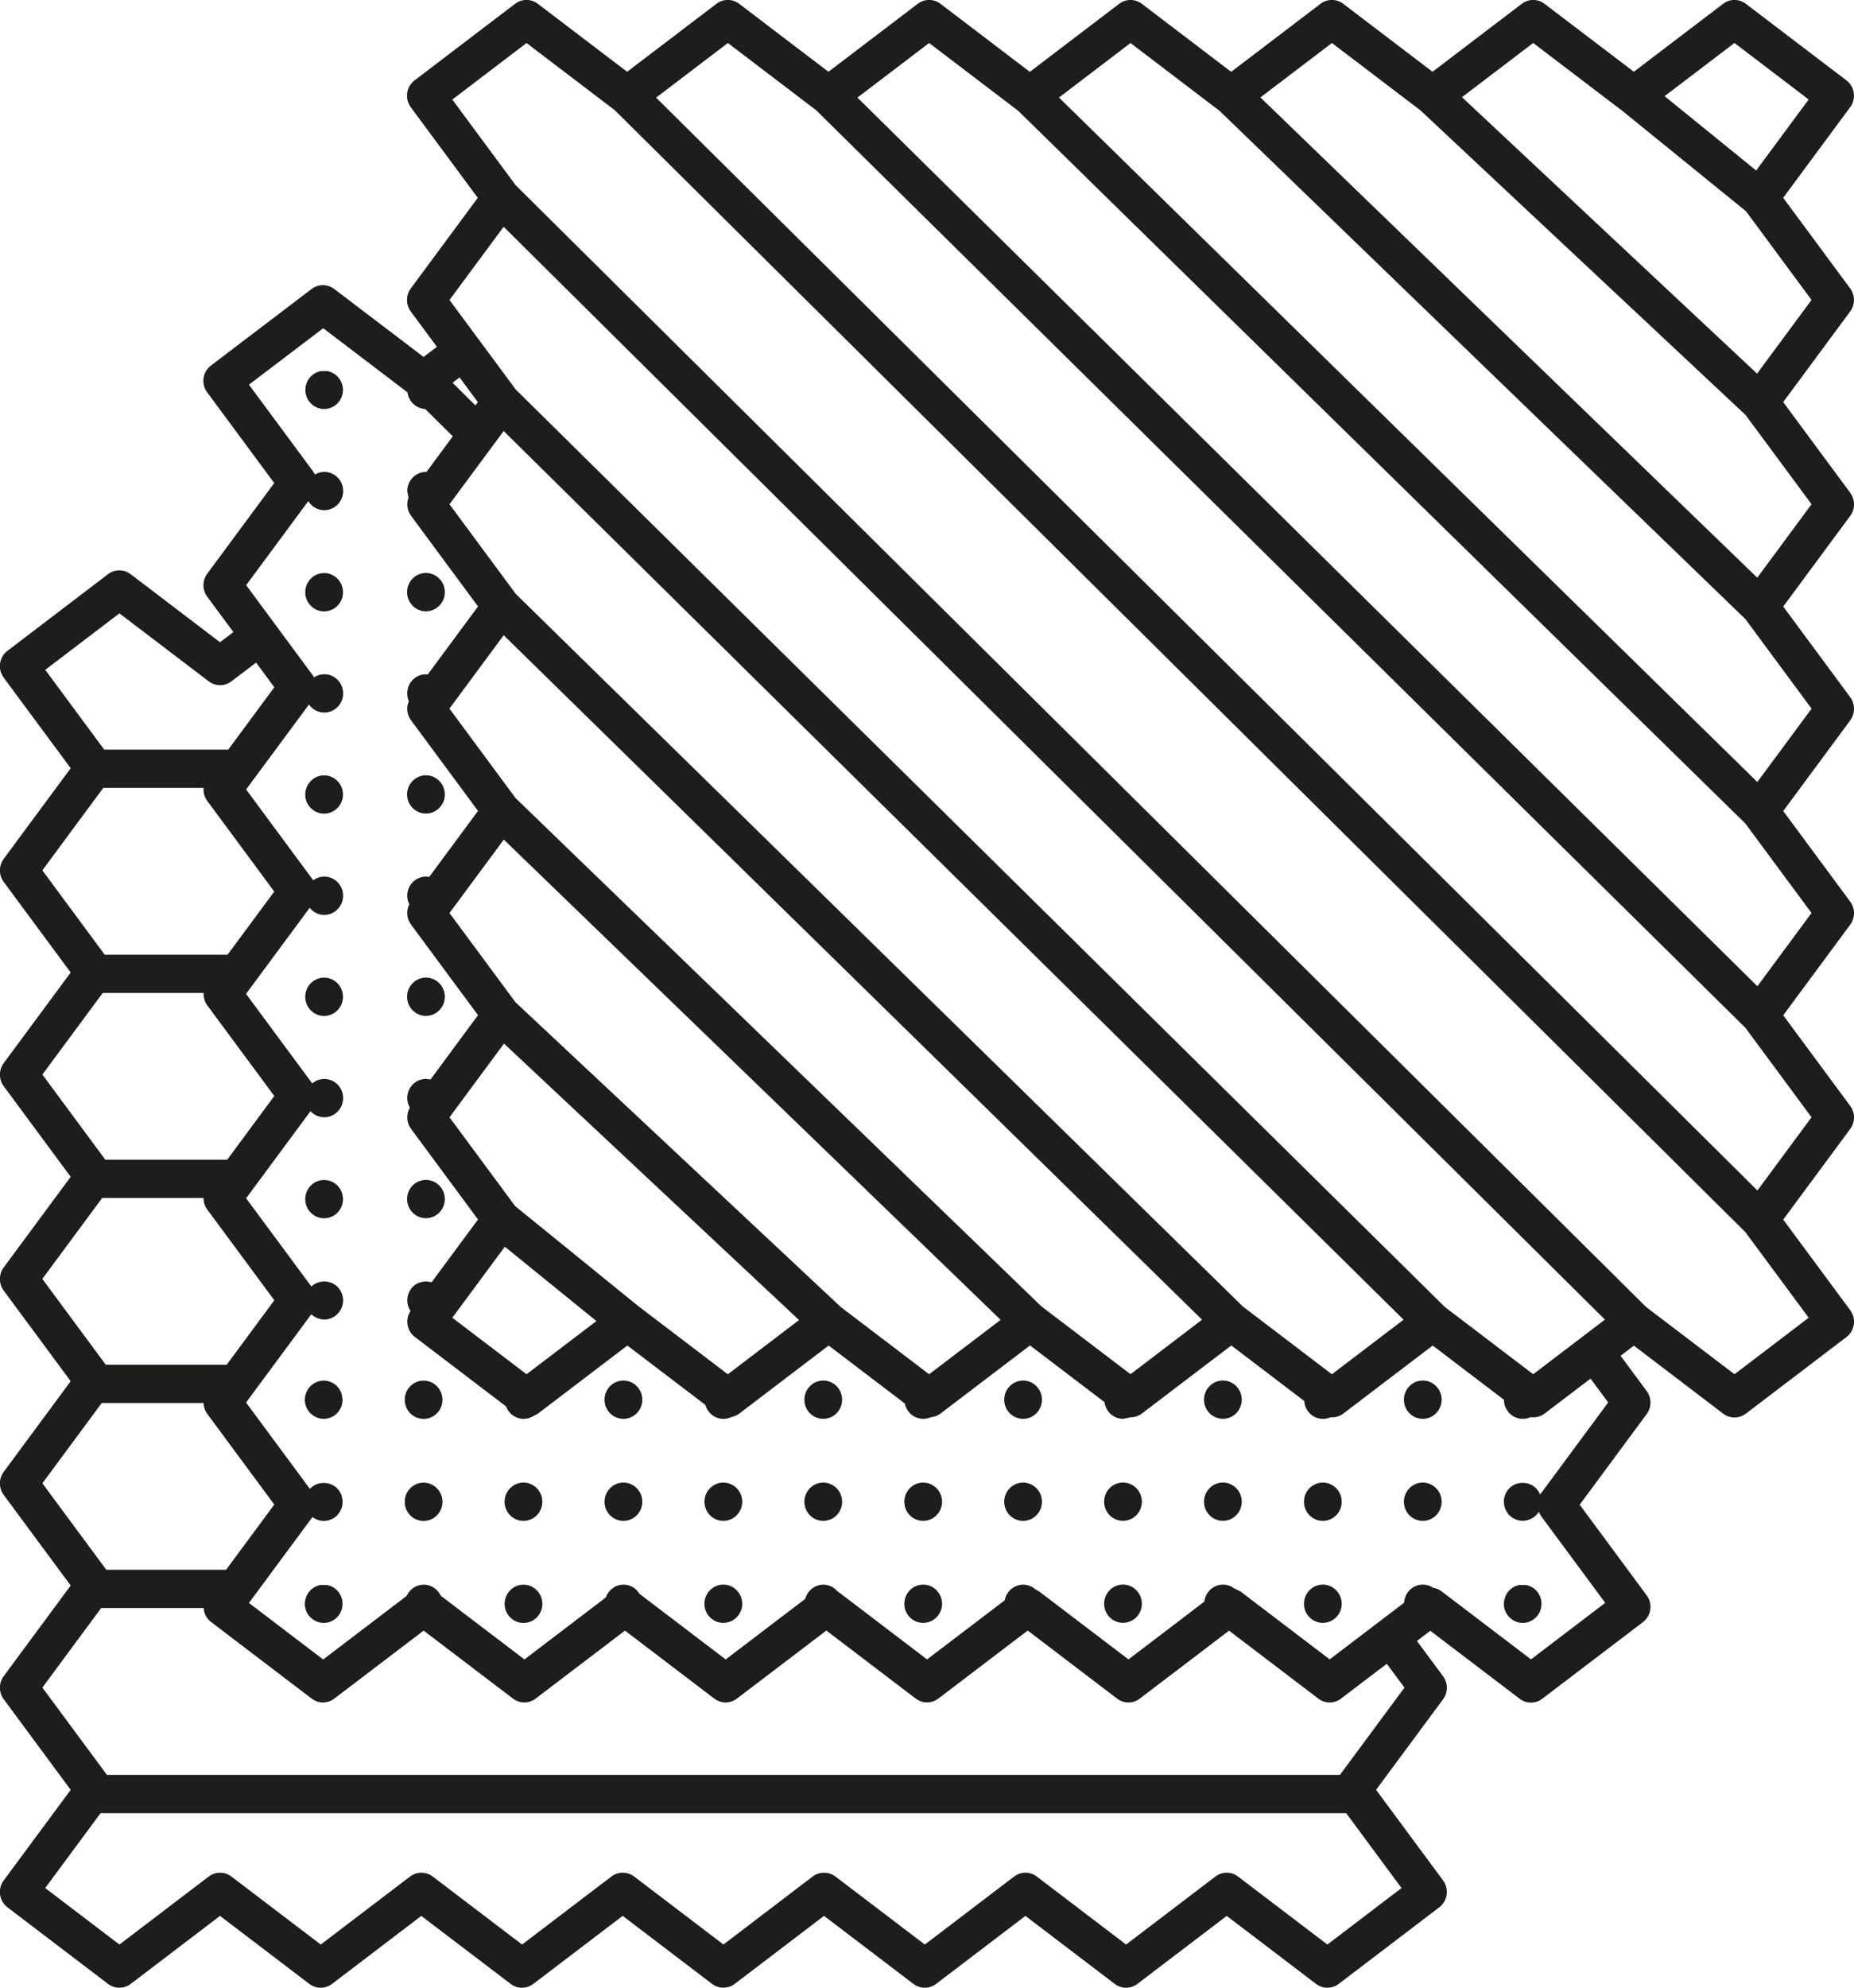<?xml version="1.0" encoding="utf-8"?>
<svg xmlns="http://www.w3.org/2000/svg" width="56" height="60" viewBox="0 0 56 60"><path fill="#1D1D1B" fill-rule="evenodd" d="M15.812 47.835c-.313 0-.57.26-.57.58 0 .318.256.575.57.575.316 0 .57-.258.57-.575 0-.32-.254-.58-.57-.58zm-5.497-36.285l-.052-.101-.071-.087-.085-.072-.1-.053-.104-.034h-.223l-.107.034-.1.053-.085.072-.071.087-.052.101-.033.108-.009.113.009.113.033.106.052.101.071.087.085.072.1.053.107.034.112.012.112-.012.104-.034.1-.053.085-.072.071-.087.052-.101.033-.106.012-.113-.012-.113-.033-.108zm2.48 30.125c-.316 0-.57.26-.57.578 0 .32.254.578.57.578.313 0 .57-.258.57-.578 0-.318-.256-.578-.57-.578zm0 3.081c-.316 0-.57.258-.57.578 0 .318.254.578.57.578.313 0 .57-.26.57-.578 0-.32-.256-.578-.57-.578zm-3.005-27.458c-.316 0-.57.26-.57.58 0 .318.254.578.57.578.313 0 .57-.26.57-.578 0-.32-.256-.58-.57-.58zm0 6.107c-.316 0-.57.26-.57.58 0 .318.254.575.57.575.313 0 .57-.258.57-.575 0-.32-.256-.58-.57-.58zm.513 18.625l-.052-.099-.071-.087c-.133-.135-.33-.197-.515-.159l-.107.034-.097.053-.088.072-.069.087-.052.099-.033.108-.012.113c0 .152.062.301.166.409l.088.072.097.053.107.034.112.01c.15 0 .297-.06.403-.169.107-.108.166-.255.166-.409l-.012-.113-.031-.108zm-.513-6.411c-.316 0-.57.26-.57.578 0 .32.254.578.57.578.313 0 .57-.258.57-.578 0-.318-.256-.578-.57-.578zm21.112 6.054c-.313 0-.57.26-.57.578 0 .32.256.578.57.578.316 0 .57-.258.57-.578 0-.318-.254-.578-.57-.578zm-3.017 6.16c-.316 0-.57.26-.57.58 0 .318.254.575.57.575.313 0 .57-.258.57-.575 0-.32-.256-.58-.57-.58zm-17.582.359l-.052-.101-.071-.087-.088-.072-.097-.053-.107-.034h-.223l-.107.034-.097.053-.088.072-.069.087-.052.101-.033.108-.012.111c0 .154.062.303.166.409l.088.072.097.053.107.034.112.012c.15 0 .297-.063.403-.171.107-.106.166-.255.166-.409l-.009-.111-.033-.108zm14.563-6.519c-.313 0-.57.26-.57.578 0 .32.256.578.57.578.316 0 .57-.258.57-.578 0-.318-.254-.578-.57-.578zm3.019 3.081c-.316 0-.57.258-.57.578 0 .318.254.578.57.578.313 0 .57-.26.57-.578 0-.32-.256-.578-.57-.578zm3.017 0c-.313 0-.57.258-.57.578 0 .318.256.578.57.578.316 0 .57-.26.57-.578 0-.32-.254-.578-.57-.578zm-6.036 0c-.313 0-.57.258-.57.578 0 .318.256.578.57.578.316 0 .57-.26.57-.578 0-.32-.254-.578-.57-.578zm-6.036-3.081c-.316 0-.57.26-.57.578 0 .32.254.578.57.578.316 0 .57-.258.57-.578 0-.318-.254-.578-.57-.578zm0 3.081c-.316 0-.57.258-.57.578 0 .318.254.578.57.578.316 0 .57-.26.57-.578 0-.32-.254-.578-.57-.578zm3.019 0c-.316 0-.57.258-.57.578 0 .318.254.578.57.578.313 0 .57-.26.57-.578 0-.32-.256-.578-.57-.578zm-.002 3.079c-.313 0-.57.26-.57.58 0 .318.256.575.57.575.316 0 .572-.258.572-.575 0-.32-.256-.58-.572-.58zm-6.036-3.079c-.313 0-.57.258-.57.578 0 .318.256.578.57.578.316 0 .57-.26.57-.578 0-.32-.254-.578-.57-.578zm-6.021-15.243c-.316 0-.57.26-.57.578 0 .32.254.578.57.578.313 0 .57-.258.57-.578 0-.318-.256-.578-.57-.578zm30.166 18.322c-.313 0-.57.26-.57.58 0 .318.256.575.57.575.313 0 .57-.258.57-.575 0-.32-.256-.58-.57-.58zm3.019-3.079c-.316 0-.57.258-.57.578 0 .318.254.578.57.578.313 0 .57-.26.57-.578 0-.32-.256-.578-.57-.578zm-3.019 0c-.316 0-.57.258-.57.578 0 .318.254.578.57.578.316 0 .57-.26.57-.578 0-.32-.254-.578-.57-.578zm13.122-27.316l-15.007-14.497 2.16-1.643 2.675 2.035 9.819 9.194 1.993 2.694-1.639 2.217zm1.641 3.953l-1.639 2.215-21.094-20.662 2.161-1.645 2.693 2.05 15.881 15.341 1.997 2.701zm-.002 6.169l-1.635 2.211-27.183-26.825 2.165-1.648 2.693 2.049 21.963 21.513 1.997 2.7zm0 6.166l-1.634 2.21-33.265-32.989 2.167-1.649 2.668 2.031 28.067 27.697 1.997 2.7zm-.086 6.051l-2.241 1.706-2.669-2.03-34.146-33.863-1.913-2.585 2.242-1.706 2.669 2.031 34.145 33.862 1.913 2.585zm-8.086 5.293l-.026.042v-.001l-.052-.099-.071-.089c-.211-.214-.593-.214-.807 0-.104.108-.166.258-.166.409l.012.113.033.108.052.099.069.089.088.07.097.053.107.034.112.012.112-.012.107-.034.097-.053.088-.07.071-.089.009-.017.07.128 1.938 2.621-2.242 1.706-2.698-2.052c-.077-.059-.165-.095-.256-.109-.09-.06-.197-.096-.312-.096-.305 0-.55.243-.567.548l-2.247 1.709-2.697-2.052-.193-.094c-.093-.069-.207-.111-.331-.111-.293 0-.533.225-.565.514l-2.292 1.744-2.698-2.052-.119-.068c-.099-.084-.224-.136-.363-.136-.277 0-.509.204-.559.473l-2.344 1.783-2.696-2.051-.011-.006c-.104-.121-.255-.199-.426-.199-.262 0-.482.183-.548.43l-2.402 1.827-2.602-1.98c-.1-.166-.279-.278-.483-.278-.248 0-.457.162-.535.387l-2.458 1.871-2.528-1.923c-.091-.197-.287-.334-.514-.334-.231 0-.427.14-.517.34l-2.521 1.918-2.242-1.706 1.919-2.594c.098.075.218.119.342.119.15 0 .297-.063.403-.169l.071-.089.052-.099.033-.108.009-.113c0-.152-.059-.301-.166-.409-.214-.214-.593-.214-.805 0l-.016.02-1.929-2.609 1.971-2.664.072.061.1.053.107.034.112.012c.15 0 .297-.063.401-.171.107-.106.169-.255.169-.407 0-.152-.062-.301-.169-.409-.207-.212-.576-.215-.791-.011l-1.97-2.663 1.945-2.63c.104.113.25.184.415.184.313 0 .57-.26.57-.578 0-.32-.256-.578-.57-.578-.139 0-.264.052-.363.135l-2-2.703 1.923-2.599c.104.13.261.215.44.215.313 0 .57-.26.57-.578 0-.32-.256-.578-.57-.578-.125 0-.24.042-.334.111l-.002-.004-2.024-2.737 1.898-2.565c.103.146.271.243.463.243.313 0 .57-.26.57-.578 0-.32-.256-.578-.57-.578-.114 0-.22.034-.308.093l-.028-.045-2.024-2.737 1.877-2.538c.1.165.278.275.483.275.313 0 .57-.258.57-.578 0-.32-.256-.578-.57-.578-.103 0-.199.03-.282.078l-.054-.09-1.94-2.621 2.243-1.704 2.547 1.936.004.04.031.106.052.101.071.087.088.072.097.053.107.034.084.009.833.825-.795 1.075-.01-.001c-.316 0-.57.258-.57.578l.037.199c-.066.181-.041.387.077.547l2.024 2.737-1.518 2.052-.051-.005c-.316 0-.57.258-.57.578 0 .082.017.16.048.23l-.042.148c-.022.149.014.305.108.432l2.024 2.737-1.473 1.992-.095-.01c-.316 0-.57.258-.57.578 0 .093.024.181.063.259-.099.194-.082.432.051.611l2.024 2.736-1.435 1.941-.133-.018c-.316 0-.57.258-.57.578 0 .106.03.205.08.29-.115.199-.105.451.034.639l2.024 2.737-1.402 1.896c-.197-.057-.422-.013-.569.136-.104.108-.166.258-.166.409 0 .115.035.227.098.322-.167.253-.113.597.13.782l2.755 2.097c.081.22.288.377.532.377.106 0 .204-.031.289-.082l.146-.079 2.698-2.053 2.356 1.792c.068.243.286.422.546.422.087 0 .169-.021.243-.056.084-.016.165-.05.237-.105l2.698-2.053 2.302 1.751c.052.265.281.462.558.462.082 0 .159-.018.229-.05.103-.009.205-.045.292-.111l2.701-2.055 2.251 1.713c.036.284.272.503.562.503l.225-.047c.121 0 .242-.038.344-.115l2.698-2.053 2.203 1.676c.019.302.263.54.566.54.082 0 .159-.018.229-.049.135.011.273-.026.387-.112l2.698-2.053 2.152 1.637c0 .154.062.3.169.408.104.108.252.169.401.169l.112-.01.107-.034.017-.009c.147.022.3-.014.425-.109l1.385-1.053.533.719-2.024 2.737zm-6.076 8.507h-37.239l-1.95-2.636 1.776-2.401h3.095c.011.161.087.317.224.421l3.039 2.313c.203.154.481.154.684 0l2.698-2.052 2.699 2.052c.203.154.481.154.684 0l2.698-2.052 2.698 2.052c.203.154.481.154.684 0l2.701-2.054 2.699 2.053c.202.154.481.154.684 0l2.699-2.053 2.701 2.055c.202.154.481.154.683 0l2.698-2.052 2.697 2.052c.202.154.481.154.684 0l1.383-1.052.534.72-1.95 2.635zm1.865 3.415l-2.241 1.706-2.698-2.053c-.202-.154-.481-.154-.683 0l-2.699 2.053-2.697-2.053c-.203-.154-.481-.154-.684 0l-2.698 2.053-2.699-2.053c-.078-.059-.168-.096-.261-.109-.148-.022-.303.013-.428.109l-2.695 2.052-2.696-2.052c-.08-.061-.172-.097-.266-.11-.146-.021-.299.016-.422.11l-2.698 2.053-2.699-2.053c-.202-.154-.481-.154-.684 0l-2.698 2.053-2.699-2.053c-.202-.154-.481-.154-.684 0l-2.698 2.053-2.242-1.706 1.672-2.259h37.625l1.671 2.259zm-41.054-12.217l1.793-2.424h3.075c.003.116.04.231.113.329l2.024 2.737-1.456 1.968h-3.618l-1.931-2.61zm-.002-6.169l1.808-2.444h3.062c-.001.124.036.248.114.352l2.024 2.736-1.439 1.946h-3.652l-1.916-2.59zm.002-6.169l1.823-2.464h3.047c-.006.132.029.265.111.375l2.024 2.736-1.422 1.923h-3.682l-1.901-2.57zm0-6.166l1.839-2.487h3.031c-.011.137.025.277.11.392l2.024 2.737-1.409 1.905h-3.713l-1.884-2.547zm.086-6.05l2.241-1.706 2.699 2.053c.202.154.481.154.683 0l.746-.567.551.745-1.392 1.882h-3.746l-1.781-2.407zm12.994-7.983l-.69-.684.212-.161.551.746-.073.099zm1.214 5.684l-1.997-2.7 1.636-2.211 27.182 26.825-2.165 1.648-2.693-2.049-21.963-21.512zm-.001 6.17l-1.998-2.701 1.639-2.216 21.094 20.662-2.161 1.645-2.693-2.049-15.881-15.341zm-.003 6.163l-1.993-2.694 1.64-2.217 15.007 14.497-2.16 1.643-2.674-2.035-9.819-9.194zm2.444 9.623l-2.11 1.605-2.242-1.706 1.586-2.144 2.766 2.244zm-2.456-3.473l-1.981-2.678 1.646-2.225 8.912 8.345-2.151 1.637-2.69-2.046-3.736-3.032zm-.346-29.56l33.265 32.989-2.167 1.649-2.668-2.03-28.066-27.697-1.119-1.512-.004-.006-.005-.005-.871-1.177 1.635-2.21zm31.098-5.547l2.692 2.048 3.735 3.03 1.98 2.678-1.645 2.225-8.913-8.345 2.151-1.637zm6.08 0l2.241 1.706-1.586 2.143-2.766-2.244 2.11-1.605zm3.495 13.576l-2.024-2.736 2.024-2.737c.152-.206.152-.488 0-.693l-2.024-2.737 2.024-2.736c.189-.255.138-.617-.114-.809h-.001l-3.038-2.312c-.203-.154-.481-.154-.684 0l-2.698 2.053-2.699-2.053c-.202-.154-.481-.154-.684 0l-2.698 2.053-2.698-2.053c-.202-.154-.481-.154-.684 0l-2.7 2.055-2.698-2.054c-.203-.154-.481-.154-.684 0l-2.699 2.054-2.701-2.055c-.203-.154-.481-.154-.684 0l-2.698 2.053-2.698-2.053c-.202-.154-.481-.154-.684 0l-2.699 2.053-2.698-2.053c-.203-.154-.481-.154-.684 0l-3.039 2.313c-.252.192-.302.554-.114.809v.001l2.024 2.735-2.024 2.737c-.152.206-.152.488 0 .694l.789 1.067-.402.305-2.699-2.051c-.202-.154-.481-.154-.683 0l-3.041 2.311c-.252.191-.303.554-.114.809l.003.003 2.023 2.735-2.024 2.737c-.152.206-.152.488 0 .694l.79 1.067-.404.307-2.699-2.054c-.202-.154-.481-.154-.684 0l-3.029 2.307-.009.006c-.22.168-.287.466-.173.709l.06.101.001.001 2.023 2.733-2.024 2.737c-.152.206-.152.488 0 .694l2.024 2.736-2.024 2.736c-.152.206-.152.488 0 .694l2.024 2.737-2.024 2.736c-.058.078-.094.169-.107.261-.023.15.012.309.107.437l2.024 2.736-2.024 2.737c-.152.205-.152.488 0 .694l2.024 2.736-2.024 2.737c-.152.206-.152.488 0 .694l2.024 2.737-2.024 2.735-.001.001c-.189.255-.138.617.114.809l3.039 2.313c.203.154.481.154.684 0l2.698-2.053 2.699 2.053c.203.154.481.154.684 0l2.697-2.053 2.699 2.053c.101.077.221.116.342.116.12 0 .24-.039.342-.116l2.7-2.054 2.699 2.053c.203.154.481.154.684 0l2.698-2.053 2.701 2.054c.202.154.481.154.684 0l2.698-2.053 2.698 2.053c.203.154.481.154.684 0l2.699-2.053 2.698 2.053c.202.154.481.154.684 0l3.036-2.311.003-.002c.157-.12.236-.306.227-.492-.005-.111-.042-.222-.113-.318l-.001-.001-2.023-2.735 2.024-2.734c.152-.206.152-.488 0-.694l-.79-1.066.404-.307 2.698 2.052c.101.077.222.116.342.116.12 0 .241-.039.342-.116l3.031-2.306.009-.006c.252-.191.303-.553.114-.809l-2.024-2.736 2.024-2.737c.152-.206.152-.488 0-.694l-.789-1.065.402-.306 2.698 2.053c.202.154.481.154.684 0l3.038-2.312.001-.001c.252-.191.303-.554.114-.809l-2.024-2.736 2.024-2.737c.152-.205.152-.488 0-.693l-2.024-2.737 2.024-2.736c.152-.205.152-.488 0-.693l-2.024-2.737 2.024-2.737c.059-.08.095-.173.108-.269.021-.15-.016-.305-.108-.429l-2.024-2.737 2.024-2.737c.152-.206.152-.488 0-.694zm-12.91 26.799c-.316 0-.57.26-.57.578 0 .32.254.578.57.578.313 0 .57-.258.57-.578 0-.318-.256-.578-.57-.578zm2.616 7.147l.085.072.097.053.107.034.112.012c.15 0 .297-.063.403-.171.107-.106.166-.255.166-.409l-.009-.111-.033-.108-.052-.101-.071-.087-.085-.072-.1-.053-.107-.034h-.223l-.107.034-.097.053-.088.072-.069.087-.052.101-.033.108-.012.111c0 .154.062.303.169.409zm-32.725-30.366c.313 0 .57-.26.57-.578 0-.32-.256-.58-.57-.58-.316 0-.57.26-.57.58 0 .318.254.578.57.578zm24.071 23.218c-.313 0-.57.26-.57.578 0 .32.256.578.57.578.316 0 .57-.258.57-.578 0-.318-.254-.578-.57-.578zm-24.071-11.006c.313 0 .57-.258.57-.578 0-.318-.256-.578-.57-.578-.316 0-.57.26-.57.578 0 .32.254.578.57.578zm0 6.107c.313 0 .57-.258.57-.578 0-.318-.256-.578-.57-.578-.316 0-.57.26-.57.578 0 .32.254.578.57.578zm0-12.215c.313 0 .57-.258.57-.575 0-.32-.256-.58-.57-.58-.316 0-.57.26-.57.58 0 .318.254.575.57.575zm24.071 20.195c-.313 0-.57.258-.57.578 0 .318.256.578.57.578.316 0 .57-.26.57-.578 0-.32-.254-.578-.57-.578zm-3.017 0c-.316 0-.57.258-.57.578 0 .318.254.578.57.578.313 0 .57-.26.57-.578 0-.32-.256-.578-.57-.578zm0 3.079c-.316 0-.57.26-.57.58 0 .318.254.575.57.575.313 0 .57-.258.57-.575 0-.32-.256-.58-.57-.58z"/></svg>
